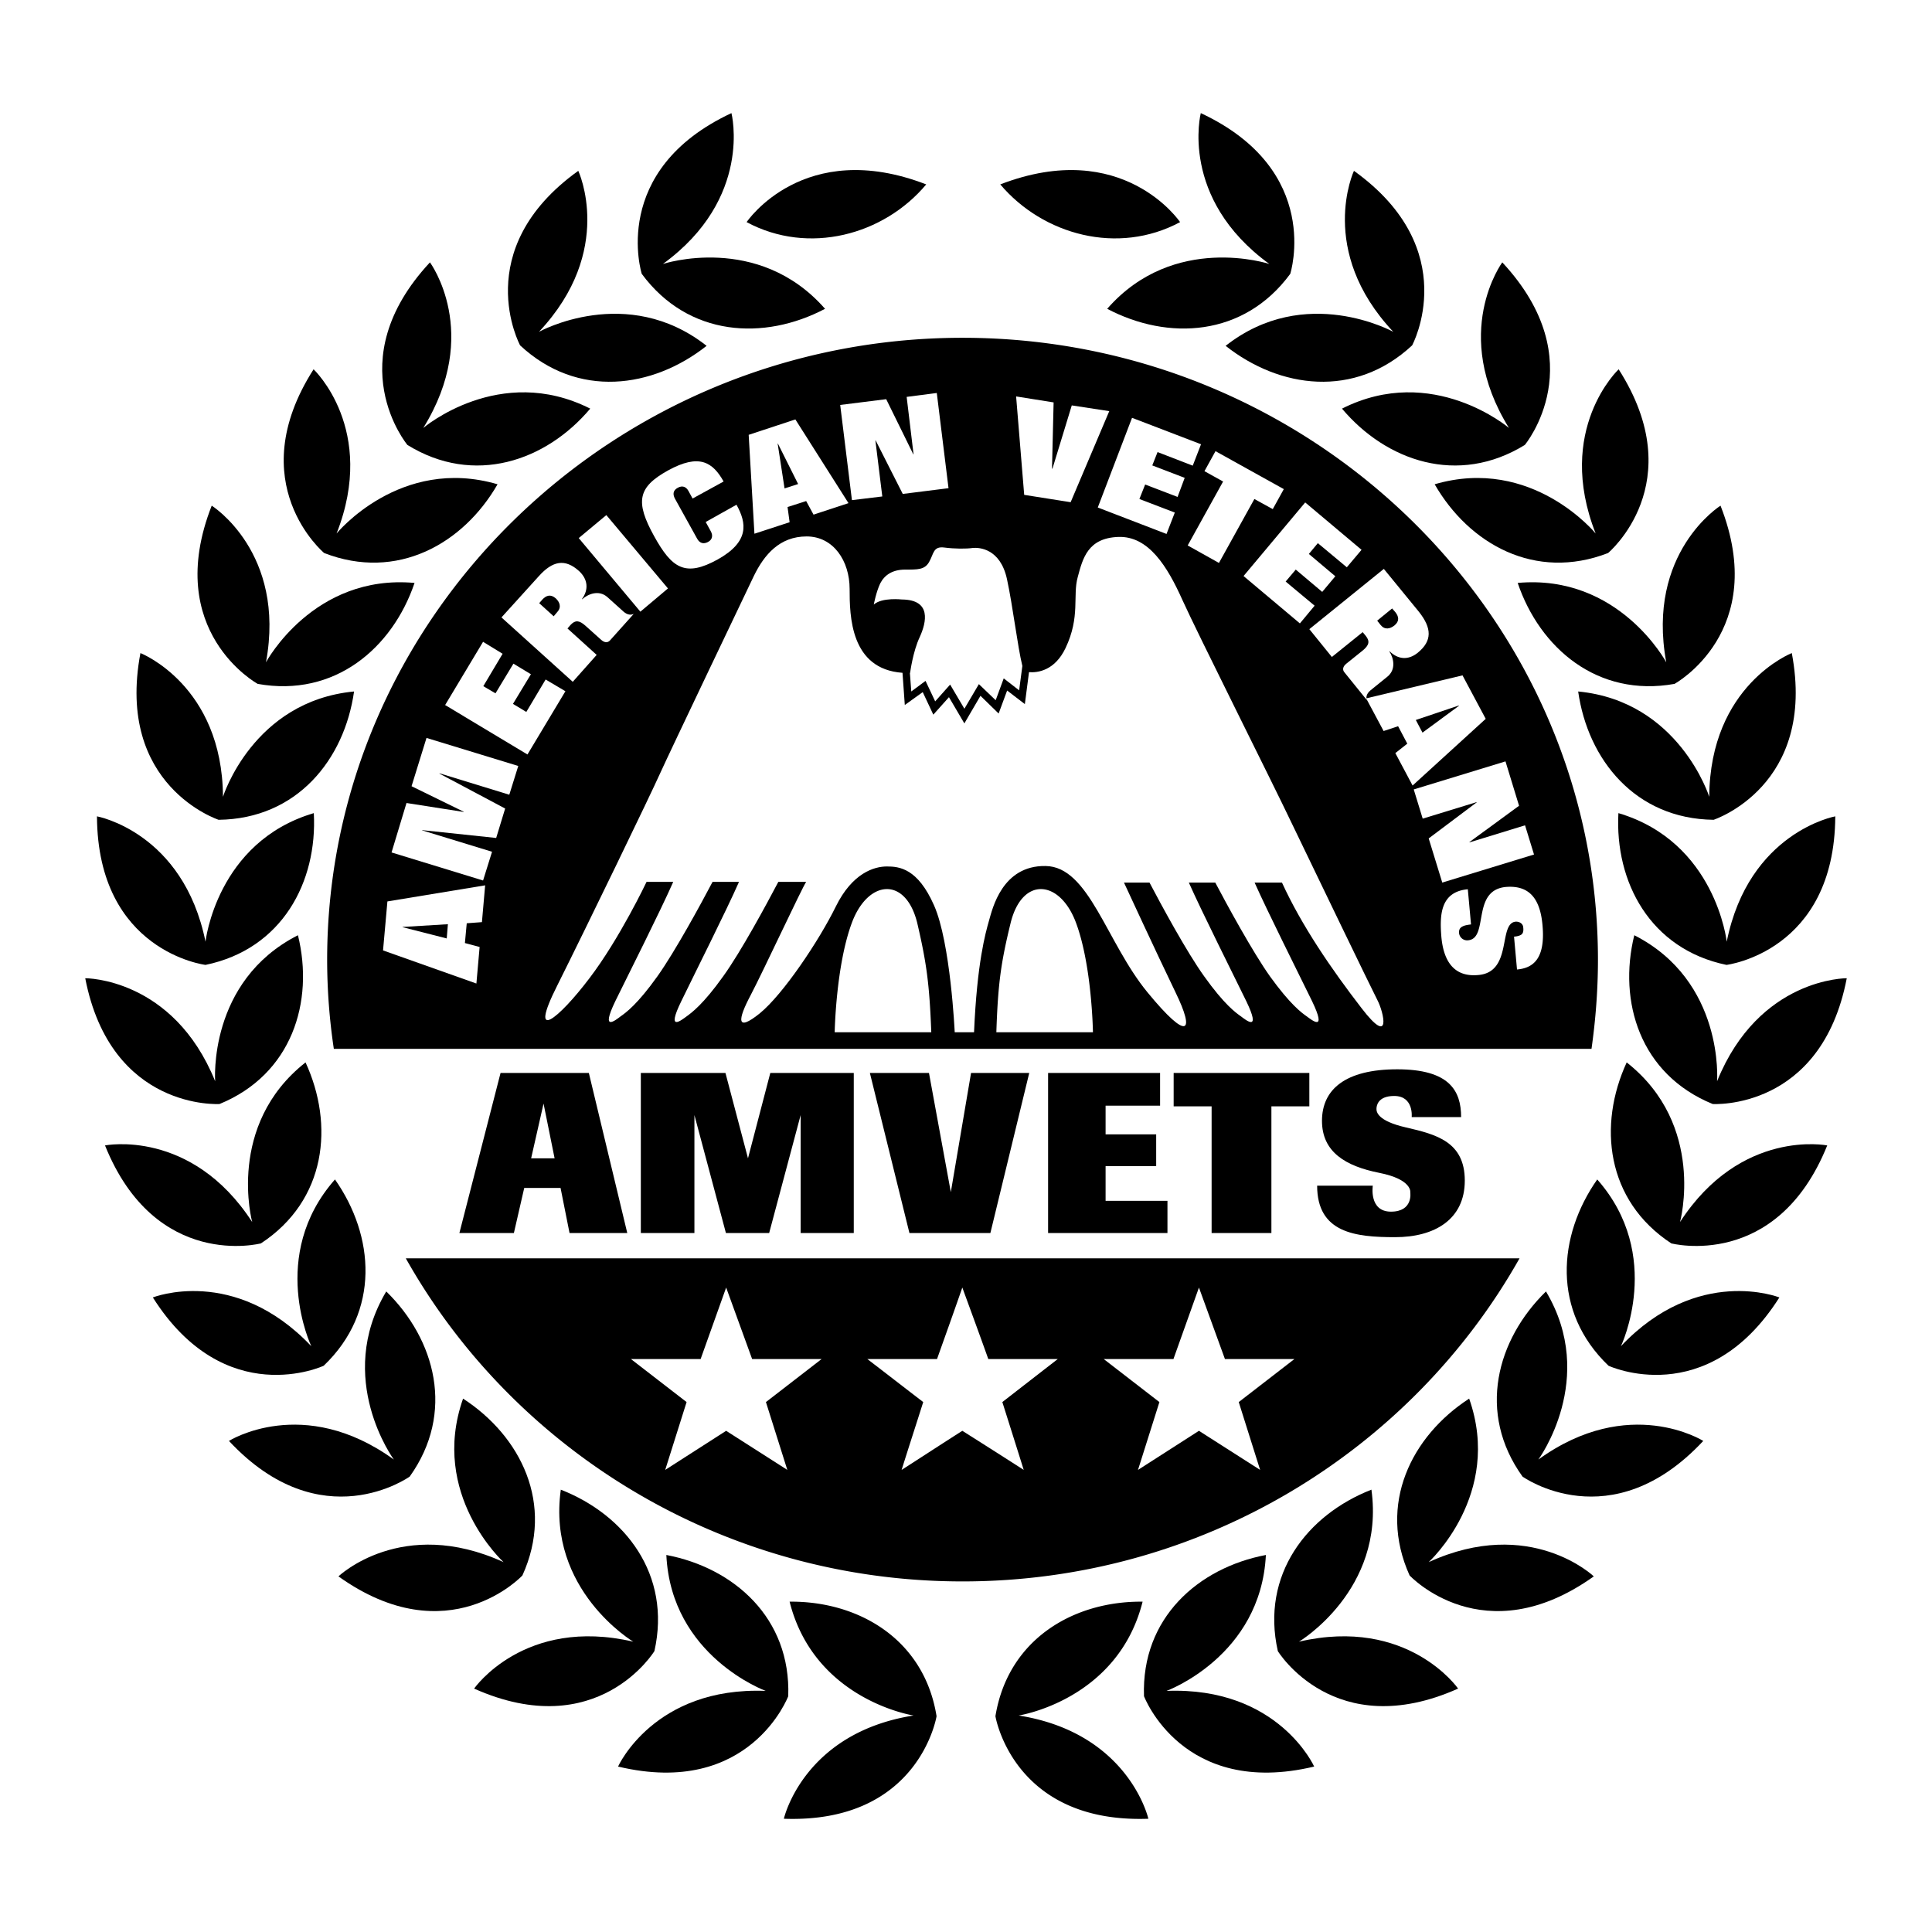 <!--?xml version="1.0" standalone="no"?--><svg xmlns="http://www.w3.org/2000/svg" viewBox="0 0 192.756 192.756"><title>Amvets - SVG vector logo - www.oklogos.com</title><g fill-rule="evenodd" clip-rule="evenodd"><path fill="#fff" d="M0 0h192.756v192.756H0V0z"/><path d="M131.412 118.295h5.553s-.412 2.592 1.812 2.592c2.227 0 1.928-1.904 1.928-1.904s.252-1.309-3.121-1.973c-3.326-.666-5.689-2.066-5.689-5.186 0-3.121 2.318-5.139 7.502-5.139 5.209 0 6.379 2.133 6.379 4.771h-4.932s.229-2.111-1.744-2.111c-1.676 0-1.768 1.033-1.768 1.285s.023 1.193 2.961 1.859c2.959.688 5.85 1.398 5.85 5.299 0 3.877-3.006 5.645-6.951 5.645-3.948.001-7.78-.413-7.78-5.138zM117.096 107.051h13.537v3.328h-3.785v12.641h-5.965v-12.641h-3.787v-3.328zM104.568 107.051h11.174v3.26h-5.437v2.867h5.047v3.166h-5.047v3.465h6.172v3.211h-11.909v-15.969zM90.734 123.02l-3.946-15.969h5.896l2.18 11.887 2.018-11.887h5.806l-3.877 15.969h-8.077zM63.936 123.02h5.346v-11.77l3.143 11.77h4.314l3.142-11.77v11.77h5.3v-15.969h-8.328l-2.226 8.513-2.248-8.513h-8.443v15.969zM45.833 123.02l4.107-15.969h8.81l3.833 15.969h-5.76l-.895-4.497h-3.625l-1.032 4.497h-5.438zM117.738 22.161s-5.689-8.489-17.941-3.763c4.267 5.047 11.746 7.089 17.941 3.763zM74.49 22.161s5.69-8.489 17.919-3.763c-4.222 5.047-11.724 7.089-17.919 3.763z"/><path d="M128.729 27.323s3.305-10.325-8.926-16.038c0 0-2.18 8.489 6.838 15.051 0 0-9.521-3.144-16.176 4.474 6.058 3.19 13.629 2.822 18.264-3.487zM64.028 27.323s-3.281-10.325 8.948-16.038c0 0 2.18 8.489-6.837 15.051 0 0 9.499-3.144 16.176 4.474-6.059 3.19-13.63 2.822-18.287-3.487z"/><path d="M140.889 34.458s5.162-9.544-5.805-17.414c0 0-3.717 7.938 3.924 16.061 0 0-8.766-4.864-16.727 1.399 5.369 4.245 12.871 5.3 18.608-.046zM51.891 34.458s-5.163-9.544 5.804-17.414c0 0 3.717 7.938-3.923 16.061 0 0 8.764-4.864 16.726 1.399-5.369 4.245-12.872 5.3-18.607-.046z"/><path d="M152.131 44.393s6.951-8.329-2.248-18.217c0 0-5.209 7.044.666 16.52 0 0-7.619-6.493-16.658-1.927 4.406 5.23 11.564 7.731 18.24 3.624zM40.648 44.393s-6.952-8.329 2.249-18.217c0 0 5.208 7.044-.666 16.52 0 0 7.617-6.493 16.657-1.927-4.405 5.23-11.586 7.731-18.24 3.624z"/><path d="M160.438 55.176s8.328-6.952 1.055-18.332c0 0-6.379 5.988-2.295 16.382 0 0-6.332-7.755-16.061-4.91 3.42 5.942 10.004 9.683 17.301 6.86zM32.342 55.176s-8.329-6.952-1.056-18.332c0 0 6.379 5.988 2.295 16.382 0 0 6.332-7.755 16.061-4.91-3.419 5.942-10.026 9.683-17.3 6.86z"/><path d="M167.066 68.231s9.523-5.208 4.59-17.781c0 0-7.434 4.658-5.414 15.625 0 0-4.727-8.833-14.822-7.916 2.203 6.493 7.961 11.449 15.646 10.072zM25.711 68.231s-9.521-5.208-4.588-17.781c0 0 7.434 4.658 5.415 15.625 0 0 4.727-8.833 14.822-7.916-2.203 6.493-7.962 11.449-15.649 10.072z"/><path d="M170.969 81.791s10.301-3.373 7.799-16.634c0 0-8.166 3.189-8.236 14.34 0 0-3.006-9.545-13.078-10.508.964 6.791 5.691 12.71 13.515 12.802zM21.811 81.791s-10.302-3.373-7.8-16.634c0 0 8.167 3.189 8.236 14.34 0 0 2.983-9.545 13.078-10.508-.964 6.791-5.69 12.71-13.514 12.802z"/><path d="M172.252 96.268s10.783-1.307 10.854-14.821c0 0-8.627 1.56-10.83 12.504 0 0-1.102-9.958-10.807-12.826-.367 6.837 3.142 13.56 10.783 15.143zM20.503 96.268S9.743 94.961 9.674 81.447c0 0 8.604 1.56 10.829 12.504 0 0 1.102-9.958 10.807-12.826.367 6.837-3.143 13.56-10.807 15.143z"/><path d="M170.877 110.148s10.828.689 13.375-12.549c0 0-8.742-.07-12.939 10.277 0 0 .756-9.98-8.26-14.568-1.629 6.631.572 13.881 7.824 16.84zM21.903 110.148s-10.829.689-13.399-12.549c0 0 8.765-.07 12.963 10.277 0 0-.757-9.98 8.259-14.568 1.63 6.631-.596 13.881-7.823 16.84z"/><path d="M166.746 124.053s10.508 2.754 15.557-9.773c0 0-8.605-1.721-14.686 7.641 0 0 2.639-9.66-5.322-15.924-2.867 6.218-2.088 13.765 4.451 18.056zM26.033 124.053s-10.508 2.754-15.556-9.773c0 0 8.604-1.721 14.684 7.641 0 0-2.638-9.66 5.323-15.924 2.868 6.218 2.088 13.765-4.451 18.056z"/><path d="M160.482 136.26s9.82 4.588 17.047-6.814c0 0-8.145-3.236-15.809 4.863 0 0 4.338-9.039-2.363-16.635-3.945 5.621-4.541 13.17 1.125 18.586zM32.296 136.26s-9.82 4.588-17.047-6.814c0 0 8.122-3.236 15.808 4.863 0 0-4.336-9.039 2.363-16.635 3.947 5.621 4.543 13.17-1.124 18.586z"/><path d="M151.902 147.318s8.811 6.332 18.033-3.557c0 0-7.41-4.682-16.451 1.857 0 0 5.943-8.076.758-16.771-4.91 4.796-6.906 12.116-2.34 18.471zM40.877 147.318s-8.811 6.332-18.034-3.557c0 0 7.411-4.682 16.451 1.857 0 0-5.942-8.076-.757-16.771 4.91 4.796 6.883 12.116 2.34 18.471z"/><path d="M140.637 157.184s7.387 7.938 18.377.092c0 0-6.332-6.057-16.473-1.422 0 0 7.41-6.746 4.037-16.314-5.758 3.739-9.154 10.53-5.941 17.644zM52.12 157.184s-7.365 7.938-18.354.092c0 0 6.332-6.057 16.474-1.422 0 0-7.411-6.746-4.039-16.314 5.758 3.739 9.154 10.53 5.919 17.644zM127.49 164.732s5.645 9.246 17.986 3.74c0 0-5.002-7.205-15.877-4.682 0 0 8.605-5.139 7.229-15.166-6.402 2.503-11.058 8.468-9.338 16.108zM65.29 164.732s-5.645 9.246-17.988 3.74c0 0 5.001-7.205 15.877-4.682 0 0-8.626-5.139-7.227-15.166 6.401 2.503 11.058 8.468 9.338 16.108z"/><path d="M114.137 169.229s3.832 10.164 16.979 7.021c0 0-3.58-7.984-14.73-7.549 0 0 9.406-3.441 9.912-13.561-6.747 1.286-12.437 6.288-12.161 14.089zM78.643 169.229s-3.832 10.164-16.979 7.021c0 0 3.579-7.984 14.729-7.549 0 0-9.43-3.441-9.912-13.561 6.747 1.286 12.437 6.288 12.162 14.089z"/><path d="M99.314 171.225s1.744 10.715 15.258 10.232c0 0-1.928-8.557-12.939-10.301 0 0 9.889-1.514 12.365-11.357-6.859-.069-13.422 3.717-14.684 11.426zM93.441 171.225s-1.721 10.715-15.235 10.232c0 0 1.928-8.557 12.94-10.301 0 0-9.889-1.514-12.367-11.357 6.839-.069 13.423 3.717 14.662 11.426zM151.604 125.545c-10.807 19.18-31.686 32.234-55.57 32.234s-44.763-13.055-55.546-32.234h111.116zM96.034 33.701c34.919 0 63.394 27.877 63.394 62.063 0 2.982-.23 5.965-.643 8.879H33.306a60.15 60.15 0 0 1-.666-8.879c.001-34.186 28.497-62.063 63.394-62.063z"/><path fill="#fff" d="M55.332 115.564l-1.102-5.46-1.238 5.46h2.34zM90.78 67.13h.023s.275-2.134.963-3.579c.666-1.468 1.193-3.717-1.789-3.74 0 0-1.974-.229-2.799.505 0 0 .229-1.239.643-2.111.436-.849 1.239-1.376 2.478-1.376 1.262 0 1.973.023 2.409-.78.459-.803.39-1.561 1.492-1.423 1.078.138 2.179.138 2.844.046.643-.068 2.754.046 3.42 3.098.596 2.753 1.055 6.723 1.537 8.673l-.322 2.432-1.537-1.193-.803 2.18-1.676-1.606-1.445 2.455-1.423-2.411-1.491 1.675-.963-2.042-1.423 1.055-.138-1.858z"/><path d="M102.664 67.061c.85.069 2.57-.138 3.648-2.409 1.492-3.144.688-5.208 1.217-7.089.504-1.881 1.01-3.877 4.037-3.993 3.029-.114 4.91 2.96 6.402 6.287 1.49 3.304 8.855 17.965 10.898 22.255 2.064 4.29 7.938 16.474 8.557 17.667.643 1.215 1.445 4.748-1.582.803-3.029-3.924-5.988-8.26-7.939-12.528h-2.73c1.285 2.891 4.383 9.063 5.736 11.838 1.514 3.145-.023 1.883-.527 1.516-.527-.367-1.652-1.193-3.672-3.992-1.744-2.456-4.312-7.182-5.461-9.362h-2.637c1.283 2.891 4.381 9.063 5.734 11.838 1.516 3.145-.045 1.883-.527 1.516-.527-.367-1.674-1.193-3.67-3.992-1.768-2.456-4.314-7.182-5.461-9.362h-2.547s3.211 6.952 5.139 10.944c1.951 3.992 1.309 5.002-2.799 0-4.107-5.001-5.828-12.55-10.164-12.596-4.336-.069-5.301 4.268-5.645 5.46-.344 1.216-1.193 4.176-1.49 11.127h-1.928s-.413-8.948-2.065-12.665c-1.629-3.693-3.464-3.877-4.703-3.877-1.262 0-3.442.643-5.094 3.993-1.652 3.373-5.254 8.764-7.595 10.668-2.34 1.881-2.225.666-.895-1.836 1.308-2.5 5.07-10.6 5.529-11.288h-2.776c-1.147 2.179-3.717 6.952-5.506 9.43-1.996 2.799-3.144 3.625-3.648 3.992s-2.065 1.629-.528-1.516c1.354-2.799 4.498-9.039 5.759-11.907h-2.639c-1.147 2.179-3.74 6.952-5.506 9.43-1.996 2.799-3.144 3.625-3.671 3.992-.481.367-2.042 1.629-.527-1.516 1.376-2.799 4.52-9.039 5.782-11.907h-2.662s-2.684 5.667-5.713 9.635c-3.028 3.992-6.172 6.609-3.189.689 2.959-5.919 9.292-18.998 10.255-21.154.987-2.18 8.352-17.598 9.361-19.708 1.032-2.111 2.57-3.924 5.254-3.924 2.685 0 4.291 2.455 4.291 5.231 0 2.685.068 8.008 5.276 8.375l.229 3.212 1.79-1.285 1.056 2.249 1.56-1.744 1.537 2.616 1.607-2.753 1.812 1.767.848-2.294 1.768 1.354.414-3.187z" fill="#fff"/><path d="M99.406 102.99h9.637s-.092-6.653-1.697-10.943c-1.607-4.291-5.369-4.635-6.518.045-.963 3.947-1.262 6.035-1.422 10.898zM92.914 102.99h-9.637s.115-6.653 1.721-10.943c1.606-4.291 5.369-4.635 6.516.045.918 3.947 1.216 6.035 1.4 10.898zM151.352 96.727c1.561-.137 2.844-1.009 2.547-4.381-.23-2.708-1.332-4.039-3.648-3.855-3.488.321-1.676 5.139-3.785 5.323a.808.808 0 0 1-.896-.734c-.021-.321.092-.505.299-.62.23-.138.527-.184.895-.229l-.32-3.51c-2.73.252-2.822 2.547-2.639 4.75.207 2.271 1.146 4.039 3.67 3.808 3.465-.275 1.975-5.162 3.74-5.323.367-.022.734.184.758.574.045.367-.023.597-.184.711s-.414.184-.734.207l.297 3.279zM141.049 78.762l.894 2.914 5.393-1.652v.023l-4.795 3.602 1.354 4.405 9.154-2.799-.895-2.914-5.529 1.699-.023-.023 4.955-3.626-1.354-4.428-9.154 2.799zM136.301 69.676l1.742 3.259 1.445-.482.918 1.743-1.193.941 1.721 3.235 7.296-6.653-2.316-4.337-9.613 2.294z" fill="#fff"/><path d="M130.633 62.771l2.248 2.776 3.074-2.478.322.39c.412.528.32.918-.322 1.446l-1.629 1.308c-.344.275-.412.597-.205.849l2.225 2.753h.023c-.092-.23-.047-.597.367-.941l1.674-1.354c.918-.734.619-1.904.207-2.524l.023-.023c.826.826 1.857.918 2.799.161 1.469-1.193 1.422-2.455.137-4.084l-3.51-4.291-7.433 6.012zM124.07 57.471l5.621 4.726 1.469-1.767-2.89-2.409 1.009-1.193 2.639 2.226 1.307-1.56-2.639-2.226.896-1.078 2.891 2.409 1.469-1.744-5.621-4.727-6.151 7.343zM120.17 47.008l1.859 1.033-3.533 6.378 3.119 1.744 3.535-6.378 1.834 1.009 1.102-1.996-6.815-3.786-1.101 1.996zM109.525 50.633l6.86 2.639.826-2.134-3.533-1.353.574-1.446 3.234 1.239.711-1.904-3.234-1.239.527-1.331 3.51 1.354.826-2.134-6.883-2.639-3.418 8.948zM102.184 49.372l4.634.733 3.854-9.085-3.74-.573-1.928 6.309h-.045l.16-6.608-3.74-.596.805 9.82zM84.998 49.899l3.029-.367-.689-5.598h.023l2.708 5.346 4.565-.574-1.17-9.498-3.006.39.689 5.735h-.023l-2.707-5.506-4.589.574 1.17 9.498zM75.27 53.249l3.51-1.147-.206-1.515 1.858-.596.735 1.354 3.487-1.147-5.3-8.352-4.658 1.537.574 9.866zM72.195 48.041c-1.078-1.927-2.432-2.822-5.552-1.101-3.028 1.674-3.281 3.12-1.376 6.562 1.767 3.189 3.097 4.107 6.333 2.317 3.166-1.767 2.914-3.603 1.881-5.461l-3.074 1.721.505.918c.229.413.184.826-.275 1.078-.481.252-.849.092-1.078-.321l-2.226-4.015c-.229-.436-.184-.826.298-1.079.459-.252.826-.092 1.056.321l.413.757 3.095-1.697zM63.89 61.027l2.753-2.318-6.149-7.318-2.753 2.294 6.149 7.342zM57.145 68.024l2.386-2.684-2.914-2.639.321-.367c.459-.481.849-.458 1.468.092l1.56 1.399c.321.299.643.322.872.092l2.363-2.638v-.023c-.229.115-.597.115-.986-.229l-1.606-1.445c-.872-.78-1.973-.298-2.524.207l-.023-.023c.688-.94.597-1.974-.298-2.799-1.399-1.262-2.639-1.009-4.015.528L50.032 61.6l7.113 6.424zM52.625 75.275l3.786-6.31-1.974-1.17-1.927 3.235-1.331-.803 1.79-2.959-1.744-1.056-1.789 2.96-1.217-.712 1.927-3.234-1.95-1.193-3.785 6.309 8.214 4.933zM48.196 87.848l.895-2.868-6.974-2.134v-.023l7.387.781.895-2.937-6.562-3.488.023-.023 6.952 2.134.895-2.868-9.155-2.799-1.491 4.818 5.208 2.547v.023l-5.713-.895-1.491 4.933 9.131 2.799zM47.531 98.127l.321-3.648-1.468-.391.183-1.973 1.515-.114.321-3.671-9.751 1.606-.436 4.887 9.315 3.304z" fill="#fff"/><path d="M145.547 70.388l.021.023-3.646 2.684-.666-1.262 4.291-1.445zM138.893 60.706l.32.367c.346.436.438.895-.092 1.331-.436.344-.963.459-1.375-.046l-.344-.436 1.491-1.216zM77.587 44.255h.023l2.019 4.038-1.354.436-.688-4.474zM53.795 60.178l.321-.367c.367-.39.803-.574 1.331-.115.39.367.597.872.161 1.354l-.367.436-1.446-1.308zM40.166 92.505v-.023l4.52-.274-.115 1.421-4.405-1.124z"/><path fill="#fff" d="M113.539 146.652l6.08-3.9 6.104 3.9-2.133-6.767 5.551-4.291h-6.928l-2.594-7.135-2.545 7.135h-6.953l5.553 4.291-2.135 6.767zM89.954 146.652c2.042-1.309 4.038-2.615 6.058-3.9a881.493 881.493 0 0 1 6.125 3.9c-.711-2.271-1.422-4.52-2.133-6.768 1.834-1.424 3.693-2.869 5.529-4.291h-6.93c-.85-2.387-1.721-4.75-2.592-7.135-.826 2.385-1.675 4.748-2.524 7.135h-6.952c1.858 1.422 3.717 2.867 5.575 4.291-.711 2.249-1.445 4.497-2.156 6.768zM66.368 146.652l6.08-3.9 6.103 3.9-2.134-6.767 5.552-4.291h-6.928l-2.593-7.135-2.547 7.135h-6.952l5.552 4.291-2.133 6.767z"/></g></svg>